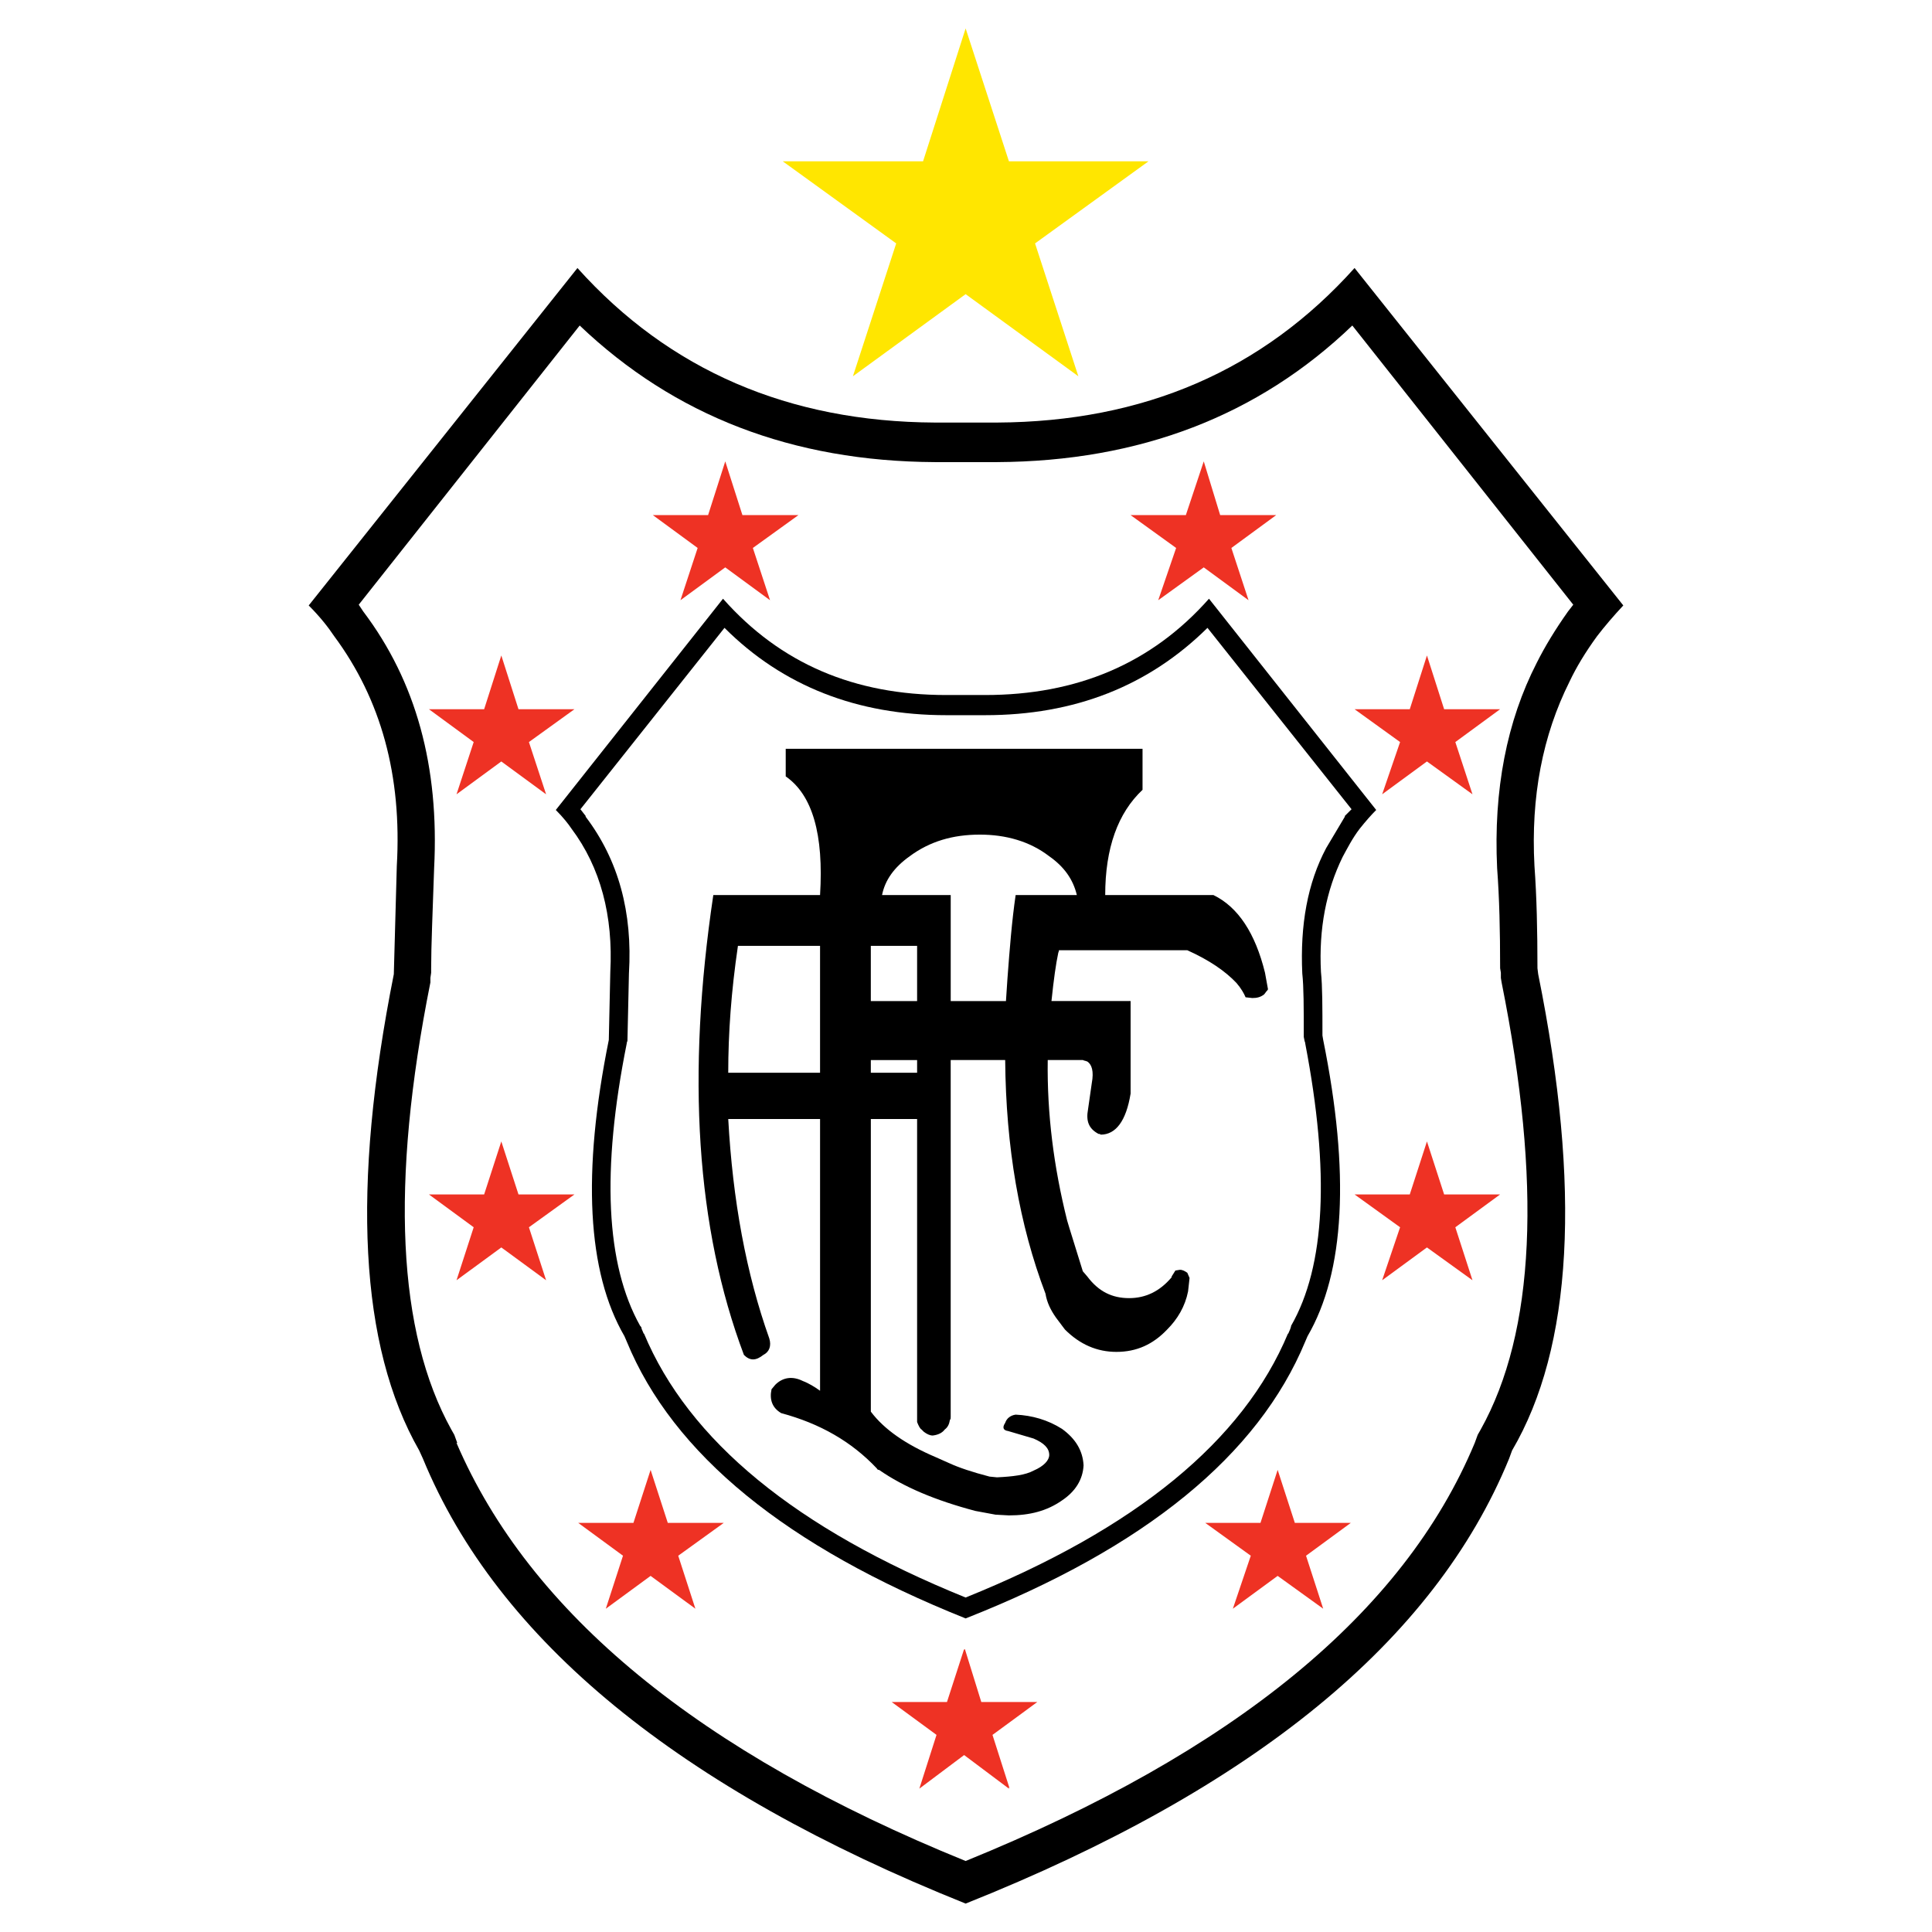 <?xml version="1.0" encoding="utf-8"?>
<!-- Generator: Adobe Illustrator 13.0.0, SVG Export Plug-In . SVG Version: 6.00 Build 14576)  -->
<!DOCTYPE svg PUBLIC "-//W3C//DTD SVG 1.0//EN" "http://www.w3.org/TR/2001/REC-SVG-20010904/DTD/svg10.dtd">
<svg version="1.0" id="Layer_1" xmlns="http://www.w3.org/2000/svg" xmlns:xlink="http://www.w3.org/1999/xlink" x="0px" y="0px"
	 width="192.756px" height="192.756px" viewBox="0 0 192.756 192.756" enable-background="new 0 0 192.756 192.756"
	 xml:space="preserve">
<g>
	<polygon fill-rule="evenodd" clip-rule="evenodd" fill="#FFFFFF" points="0,0 192.756,0 192.756,192.756 0,192.756 0,0 	"/>
	<polygon fill-rule="evenodd" clip-rule="evenodd" fill="#FFE600" points="78.093,16.092 89.414,24.285 85.095,37.541 
		96.341,29.348 107.587,37.541 103.267,24.285 114.588,16.092 100.66,16.092 96.341,2.834 92.095,16.092 78.093,16.092 	"/>
	<path fill-rule="evenodd" clip-rule="evenodd" d="M99.469,42.159h-6.182c-14.598-0.075-26.514-5.213-35.675-15.418L30.8,60.406
		c1.117,1.117,1.937,2.159,2.533,3.053c4.692,6.331,6.777,13.927,6.256,22.938l-0.298,10.799
		c-4.245,21.301-3.426,37.09,2.532,47.518l0.373,0.818c7.448,18.098,25.546,32.92,54.146,44.389
		c28.748-11.469,46.771-26.217,54.219-44.389l0.299-0.818c6.031-10.279,6.926-26.143,2.606-47.518l-0.074-0.596
		c0-3.724-0.075-7.149-0.299-10.204c-0.372-6.926,0.819-13.033,3.501-18.396c0.67-1.416,1.563-2.905,2.756-4.543
		c0.744-0.969,1.638-2.011,2.606-3.053l-26.812-33.665C125.982,36.946,114.141,42.084,99.469,42.159L99.469,42.159z"/>
	<path fill-rule="evenodd" clip-rule="evenodd" fill="#FFFFFF" d="M93.287,46.105h6.182c14.225-0.074,26.066-4.617,35.451-13.628
		l22.045,27.854l-0.521,0.67c-1.266,1.788-2.309,3.501-3.128,5.139c-2.979,5.81-4.319,12.661-3.947,20.481
		c0.224,2.979,0.299,6.256,0.299,9.98l0.074,0.447v0.521l0.073,0.447c4.022,20.033,3.352,34.854-2.085,44.609l-0.297,0.523
		l-0.299,0.818c-7.075,16.982-24.056,30.834-50.793,41.707c-26.589-10.799-43.495-24.725-50.794-41.707h0.075l-0.298-0.818
		l-0.297-0.523c-5.363-9.682-6.107-24.5-2.086-44.609V97.57l0.075-0.521v-0.447c0-2.234,0.149-5.585,0.297-9.98
		c0.521-10.129-1.787-18.619-7.076-25.621l-0.446-0.67l22.045-27.854C67.294,41.489,79.062,46.031,93.287,46.105L93.287,46.105z"/>
	<polygon fill-rule="evenodd" clip-rule="evenodd" fill="#EE3224" points="48.303,70.758 42.792,70.758 47.26,74.035 45.547,79.248 
		50.016,75.971 54.484,79.248 52.771,74.035 57.315,70.758 51.729,70.758 50.016,65.396 48.303,70.758 	"/>
	<polygon fill-rule="evenodd" clip-rule="evenodd" fill="#EE3224" points="74.072,51.394 72.359,46.031 70.646,51.394 
		65.135,51.394 69.604,54.67 67.89,59.884 72.359,56.607 76.827,59.884 75.114,54.67 79.658,51.394 74.072,51.394 	"/>
	<polygon fill-rule="evenodd" clip-rule="evenodd" fill="#EE3224" points="48.303,119.168 42.792,119.168 47.26,122.445 
		45.547,127.732 50.016,124.457 54.484,127.732 52.771,122.445 57.315,119.168 51.729,119.168 50.016,113.881 48.303,119.168 	"/>
	<polygon fill-rule="evenodd" clip-rule="evenodd" fill="#EE3224" points="64.911,157.227 69.379,160.502 67.667,155.215 
		72.21,151.938 66.625,151.938 64.911,146.65 63.198,151.938 57.687,151.938 62.156,155.215 60.442,160.502 64.911,157.227 	"/>
	<polygon fill-rule="evenodd" clip-rule="evenodd" fill="#EE3224" points="103.49,169.812 97.904,169.812 96.266,164.525 
		96.191,164.6 96.191,164.525 94.479,169.812 88.968,169.812 93.436,173.09 91.723,178.453 96.191,175.102 100.66,178.453 
		100.66,178.303 100.734,178.453 99.021,173.09 103.49,169.812 	"/>
	<polygon fill-rule="evenodd" clip-rule="evenodd" fill="#EE3224" points="123.003,160.502 127.472,157.227 132.016,160.502 
		130.303,155.215 134.771,151.938 129.186,151.938 127.472,146.65 125.759,151.938 120.248,151.938 124.791,155.215 
		123.003,160.502 	"/>
	<polygon fill-rule="evenodd" clip-rule="evenodd" fill="#EE3224" points="149.667,119.168 144.081,119.168 142.367,113.881 
		140.654,119.168 135.144,119.168 139.687,122.445 137.898,127.732 142.367,124.457 146.91,127.732 145.198,122.445 
		149.667,119.168 	"/>
	<polygon fill-rule="evenodd" clip-rule="evenodd" fill="#EE3224" points="149.667,70.758 144.081,70.758 142.367,65.396 
		140.654,70.758 135.144,70.758 139.687,74.035 137.898,79.248 142.367,75.971 146.91,79.248 145.198,74.035 149.667,70.758 	"/>
	<polygon fill-rule="evenodd" clip-rule="evenodd" fill="#EE3224" points="124.567,59.884 122.854,54.67 127.323,51.394 
		121.737,51.394 120.099,46.031 118.312,51.394 112.8,51.394 117.343,54.67 115.556,59.884 120.099,56.607 124.567,59.884 	"/>
	<path fill-rule="evenodd" clip-rule="evenodd" d="M98.277,69.343h-3.873c-9.161,0-16.534-3.129-22.269-9.608L55.453,80.812
		c0.745,0.745,1.266,1.415,1.564,1.862c2.905,3.874,4.17,8.714,3.873,14.3l-0.149,6.778c-2.681,13.258-2.161,23.162,1.563,29.566
		l0.224,0.521c4.617,11.246,15.938,20.482,33.812,27.631c17.949-7.074,29.194-16.311,33.887-27.631l0.224-0.521
		c3.724-6.404,4.245-16.309,1.564-29.566l-0.075-0.447c0-2.83,0-4.916-0.148-6.331c-0.225-4.32,0.521-8.118,2.159-11.47
		c0.447-0.819,0.969-1.862,1.713-2.831c0.597-0.745,1.117-1.34,1.639-1.862L120.62,59.735
		C114.886,66.214,107.438,69.343,98.277,69.343L98.277,69.343z"/>
	<path fill-rule="evenodd" clip-rule="evenodd" fill="#FFFFFF" d="M94.404,71.354h3.873c8.938,0,16.311-2.905,22.193-8.713
		l14.375,18.097l-0.671,0.671v0.074l-1.862,3.129c-1.861,3.5-2.606,7.67-2.383,12.512c0.148,1.34,0.148,3.426,0.148,6.182v0.148
		l0.075,0.373c0,0.074,0.074,0.148,0.074,0.297c2.457,12.811,2.011,22.195-1.415,28.154c0,0.148-0.074,0.223-0.074,0.297
		l-0.224,0.521v-0.074c-4.469,10.723-15.193,19.512-32.174,26.363c-16.907-6.852-27.631-15.641-32.1-26.363v0.074l-0.224-0.521
		c0-0.148-0.075-0.223-0.149-0.297c-3.426-6.109-3.873-15.492-1.34-28.154c0-0.148,0.074-0.223,0.074-0.297l0.149-6.703
		c0.373-6.107-1.043-11.32-4.319-15.641v-0.074l-0.521-0.671l14.374-18.097C78.093,68.449,85.541,71.354,94.404,71.354
		L94.404,71.354z"/>
	<path fill-rule="evenodd" clip-rule="evenodd" d="M121.067,89.302h-10.8c0-4.691,1.267-8.192,3.724-10.501v-4.096h-35.6v2.756
		c2.681,1.862,3.798,5.809,3.426,11.841h-10.65c-2.681,17.95-1.712,33.217,3.054,45.877c0.597,0.598,1.192,0.598,1.937,0
		c0.596-0.297,0.819-0.893,0.596-1.637c-2.309-6.48-3.65-13.779-4.097-21.896h9.161v27.109c-0.521-0.373-1.117-0.744-1.713-0.969
		c-1.043-0.521-2.011-0.373-2.756,0.373l-0.373,0.447c-0.223,1.041,0.075,1.861,0.968,2.383c3.873,1.043,7.001,2.83,9.534,5.512
		c0.074,0.148,0.148,0.148,0.224,0.148c2.458,1.713,5.66,3.053,9.607,4.096l2.011,0.373l1.341,0.074c2.086,0,3.798-0.447,5.288-1.49
		c1.341-0.893,2.085-2.084,2.159-3.5c-0.074-1.488-0.818-2.68-2.159-3.648c-1.415-0.895-2.979-1.34-4.618-1.416
		c-0.521,0.076-0.894,0.373-1.043,0.82c-0.297,0.447-0.223,0.744,0.299,0.818l2.532,0.746c1.042,0.445,1.563,0.967,1.563,1.637
		c0,0.523-0.521,1.117-1.563,1.564c-0.819,0.447-2.086,0.596-3.649,0.67l-0.745-0.074c-1.713-0.445-3.053-0.893-4.021-1.34
		l-1.341-0.596c-2.979-1.268-5.138-2.758-6.479-4.543v-29.195H91.5v30.236c0.149,0.373,0.298,0.672,0.447,0.744l0.223,0.225
		c0.298,0.225,0.596,0.373,0.894,0.373c0.596-0.074,0.968-0.299,1.191-0.598c0.298-0.221,0.447-0.52,0.521-0.967
		c0.075-0.074,0.075-0.148,0.075-0.297v-35.602h5.436c0.075,8.715,1.416,16.461,4.022,23.312c0.148,0.893,0.521,1.637,1.043,2.383
		l0.894,1.191c1.489,1.49,3.203,2.234,5.139,2.234c2.011,0,3.649-0.744,5.064-2.234c1.043-1.043,1.788-2.309,2.085-3.799l0.149-1.34
		l-0.224-0.521c-0.223-0.148-0.446-0.297-0.744-0.297l-0.447,0.074l-0.372,0.594v0.076c-1.191,1.414-2.606,2.084-4.245,2.084
		c-1.713,0-3.055-0.67-4.171-2.16l-0.447-0.52l-1.341-4.32l-0.223-0.744c-1.341-5.363-2.012-10.65-1.937-16.014h3.5
		c0.149,0.076,0.224,0.076,0.224,0.076l0.224,0.074c0.447,0.297,0.67,0.967,0.447,2.16l-0.373,2.605
		c-0.223,1.191,0.074,1.938,1.042,2.457c0.075,0,0.149,0,0.225,0.074c1.489,0,2.532-1.34,2.979-4.096v-9.234h-7.895
		c0.224-2.16,0.447-3.724,0.67-4.767c0-0.074,0.075-0.149,0.075-0.298h12.81c2.16,0.969,3.799,2.086,4.915,3.278
		c0.448,0.52,0.745,1.043,0.895,1.414l0.67,0.074c0.447,0,0.819-0.074,1.191-0.371l0.224-0.299c0.075-0.074,0.149-0.148,0.149-0.223
		l-0.298-1.639C125.237,93.101,123.524,90.494,121.067,89.302L121.067,89.302z M97.756,83.27c2.606,0,4.99,0.67,6.926,2.16
		c1.49,1.043,2.384,2.309,2.756,3.872h-6.107c-0.372,2.533-0.596,5.363-0.818,8.342l-0.149,2.234h-5.511V89.302h-6.852
		c0.298-1.489,1.192-2.755,2.756-3.872C92.766,83.94,95.074,83.27,97.756,83.27L97.756,83.27z M91.5,105.762v1.268h-4.618v-1.268
		H91.5L91.5,105.762z M91.5,94.368v5.511h-4.618v-5.511H91.5L91.5,94.368z M81.817,94.368v12.662h-9.161
		c0-3.949,0.298-8.119,0.968-12.662H81.817L81.817,94.368z"/>
</g>
</svg>
